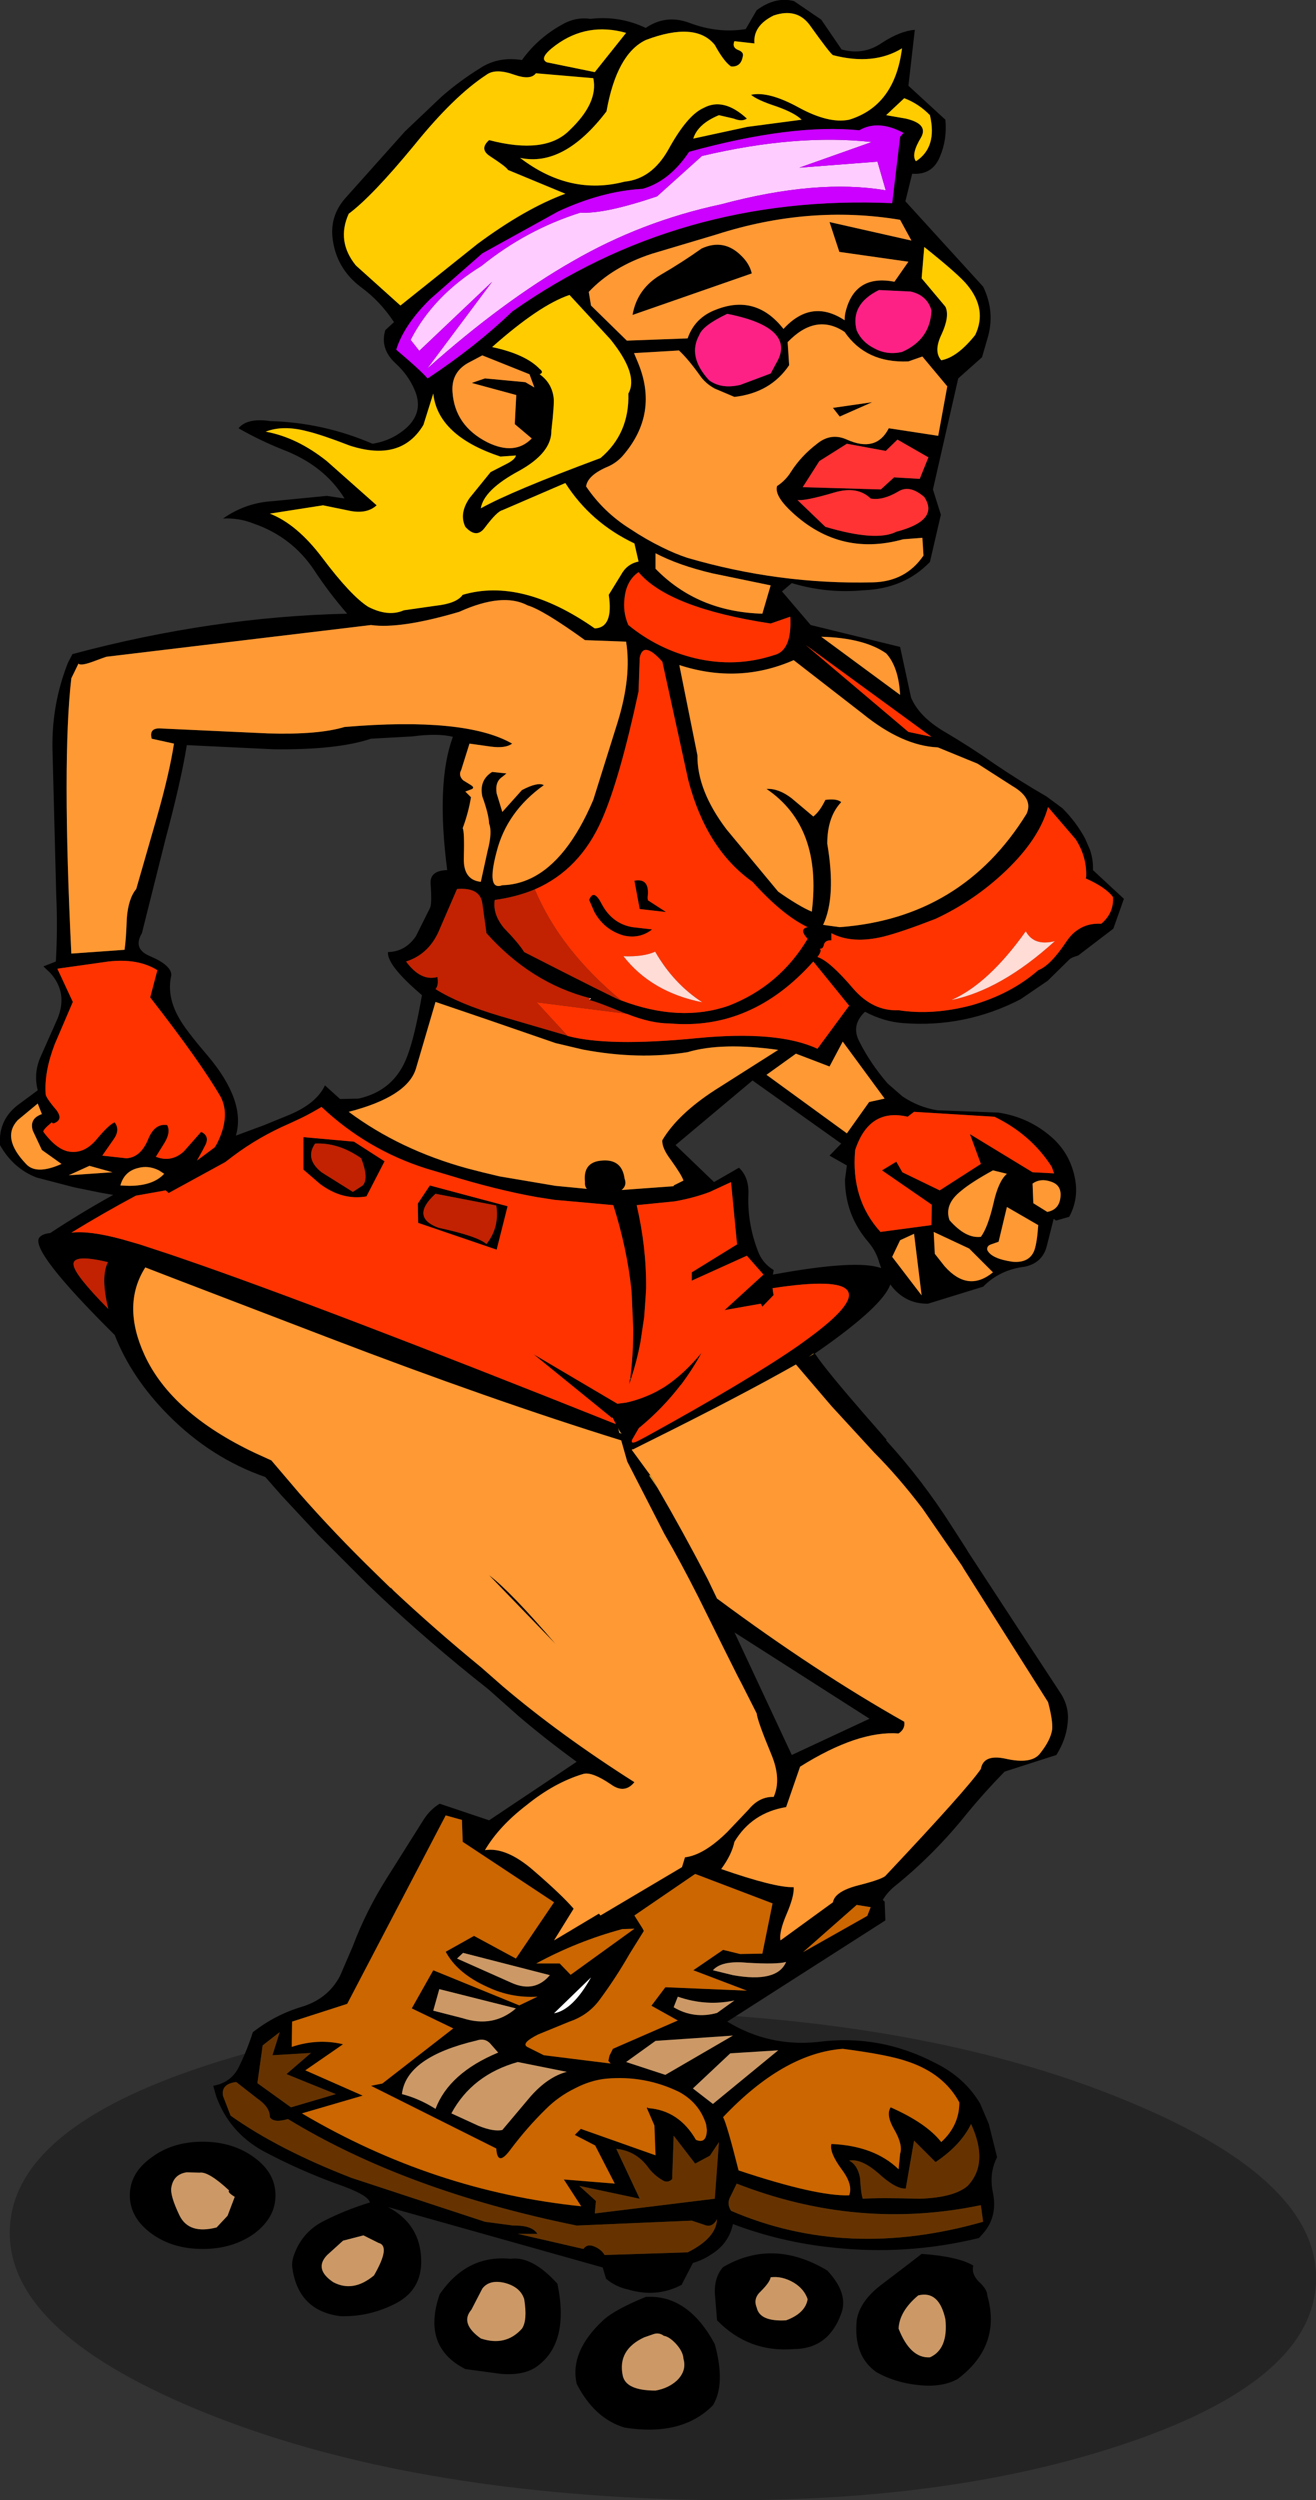 <?xml version="1.0" encoding="UTF-8" standalone="no"?>
<svg xmlns:xlink="http://www.w3.org/1999/xlink" height="331.0px" width="174.35px" xmlns="http://www.w3.org/2000/svg">
  <rect width="100%" height="100%" fill="#333333" stroke="none"/>
  <g transform="matrix(1.0, 0.0, 0.0, 1.0, 92.4, 124.65)">
    <path d="M81.95 177.5 Q81.4 190.8 55.7 199.2 30.0 207.6 -5.85 206.15 -41.7 204.65 -66.65 194.2 -91.6 183.75 -91.1 170.45 -90.6 157.1 -64.9 148.75 -39.2 140.35 -3.3 141.8 32.55 143.25 57.5 153.75 82.5 164.2 81.95 177.5" fill="#000000" fill-opacity="0.302" fill-rule="evenodd" stroke="none"/>
    <path d="M17.95 -117.35 Q17.55 -117.6 14.9 -121.3 13.2 -123.65 10.1 -122.6 7.35 -121.25 7.55 -118.9 L4.9 -119.2 Q4.55 -118.4 5.35 -118.05 6.2 -117.75 6.0 -117.15 5.75 -115.75 4.45 -115.85 3.5 -116.5 2.3 -118.7 -0.25 -121.85 -6.85 -119.35 -10.7 -117.5 -12.05 -109.9 -17.7 -102.5 -23.5 -103.75 -16.9 -98.7 -9.65 -100.6 -6.05 -100.95 -3.85 -104.85 -1.35 -109.4 0.8 -110.35 3.45 -111.8 6.55 -108.95 5.9 -108.5 4.8 -108.95 L2.85 -109.4 Q0.05 -108.25 -0.55 -106.3 L6.6 -107.85 13.8 -108.8 Q12.9 -109.7 10.5 -110.55 7.9 -111.4 7.1 -112.1 9.45 -112.6 13.45 -110.4 17.4 -108.25 20.1 -108.8 26.15 -110.65 27.1 -118.25 23.35 -115.95 17.95 -117.35 M19.1 -118.1 Q22.0 -117.3 24.4 -118.95 26.85 -120.55 28.8 -120.7 L27.95 -113.3 32.85 -108.8 Q33.1 -106.15 32.1 -103.85 31.1 -101.45 28.45 -101.65 L27.55 -98.0 37.85 -86.7 Q39.5 -83.3 38.4 -79.75 L37.7 -77.35 34.55 -74.55 31.2 -59.85 32.25 -56.5 30.8 -50.25 Q27.4 -46.7 21.95 -46.5 17.15 -46.05 12.5 -47.45 L11.2 -46.35 15.0 -41.9 26.85 -39.0 28.3 -32.3 Q29.35 -29.8 32.6 -27.85 36.1 -25.8 39.3 -23.55 42.7 -21.25 46.25 -19.2 L48.35 -17.65 Q50.15 -15.85 51.35 -13.65 L52.0 -12.15 Q52.45 -10.85 52.4 -9.45 L56.5 -5.65 55.1 -1.7 50.45 1.85 49.85 2.05 Q49.4 2.2 49.05 2.6 L46.4 5.2 42.8 7.65 Q35.45 11.45 27.2 10.8 24.65 10.6 22.2 9.3 20.35 11.05 21.4 13.15 22.9 16.15 25.2 18.8 L27.15 20.5 Q29.3 21.95 31.8 22.35 L39.85 22.65 Q43.6 23.2 46.5 25.55 49.4 27.85 50.05 31.55 50.5 34.15 49.25 36.45 L47.5 36.95 47.2 36.7 46.25 40.45 Q45.65 42.55 43.4 43.05 40.05 43.45 37.85 45.7 L30.55 47.95 Q27.75 48.0 25.9 45.85 L25.55 45.4 Q24.6 48.2 16.35 54.0 L15.55 54.55 15.7 54.75 Q17.05 56.75 21.95 62.4 L25.05 65.95 25.0 66.05 Q29.8 71.3 33.65 77.35 L35.65 80.45 35.85 80.8 43.6 92.65 48.0 99.35 Q49.3 101.25 49.05 103.45 48.85 105.65 47.55 107.7 L40.7 109.9 Q38.05 112.6 35.75 115.4 31.4 120.85 26.05 125.15 25.15 125.9 24.55 126.9 L24.8 127.1 24.9 129.6 3.95 143.0 Q9.45 146.35 15.9 145.7 24.1 144.6 31.55 148.5 35.4 150.4 37.45 153.85 L38.6 156.55 39.7 160.95 Q38.6 163.1 39.15 165.65 39.8 168.85 37.8 171.1 L37.3 171.65 Q27.65 174.0 17.8 172.9 11.05 172.2 4.7 169.8 4.15 172.45 1.7 173.9 0.65 174.6 -0.6 174.95 L-2.1 177.85 Q-5.4 179.6 -9.25 178.45 -10.85 178.1 -12.1 177.05 L-12.55 175.55 -41.0 167.55 Q-36.75 169.8 -36.6 174.45 -36.45 178.7 -40.35 180.5 -43.65 182.1 -47.3 182.0 -52.8 181.3 -53.65 175.75 -53.8 174.85 -53.45 173.9 -52.4 170.95 -49.7 169.5 -46.7 167.95 -43.4 166.95 -43.55 166.05 -46.9 164.8 -52.45 162.85 -57.6 160.1 -62.05 157.6 -63.75 152.9 L-64.15 151.5 Q-61.9 151.1 -60.85 149.2 -59.7 146.9 -58.9 144.4 -55.95 142.1 -52.45 141.05 -48.95 140.0 -47.35 136.95 L-45.65 133.0 Q-43.9 128.35 -41.15 124.0 L-36.3 116.3 Q-35.45 114.95 -34.15 114.15 L-27.6 116.35 -16.0 108.6 Q-20.0 105.7 -23.7 102.55 L-27.7 99.0 Q-35.45 92.9 -42.45 86.3 L-43.75 85.05 -50.25 78.55 -55.05 73.4 -57.25 70.9 Q-64.45 68.4 -70.1 62.7 -75.0 57.75 -77.2 52.1 -88.65 40.75 -87.15 39.15 -86.75 38.7 -85.75 38.6 -81.65 35.9 -77.4 33.55 L-79.1 33.25 -82.55 32.55 -87.55 31.25 Q-90.65 30.05 -92.4 26.95 -92.65 23.45 -89.7 21.4 L-87.4 19.7 Q-88.0 17.35 -86.95 15.1 L-84.75 10.15 Q-83.4 6.75 -85.75 4.15 L-86.65 3.3 -85.0 2.65 Q-84.75 -1.75 -84.95 -6.15 L-85.45 -25.55 Q-85.55 -31.45 -83.4 -36.9 L-82.8 -38.05 Q-64.3 -43.0 -46.4 -43.4 -48.8 -46.15 -50.8 -49.2 -53.75 -53.6 -58.85 -55.35 -60.75 -56.1 -62.85 -56.0 -59.85 -58.1 -56.25 -58.3 L-49.1 -59.0 -46.75 -58.65 Q-49.45 -63.05 -55.0 -65.15 -58.0 -66.35 -60.8 -67.95 -59.65 -69.35 -56.6 -68.9 -49.55 -68.7 -43.05 -65.9 -40.45 -66.3 -38.5 -68.05 -36.2 -70.2 -37.5 -73.1 -38.35 -75.05 -40.0 -76.55 -42.1 -78.5 -41.35 -80.95 L-40.2 -82.0 Q-42.05 -84.8 -44.6 -86.65 -47.9 -89.15 -48.35 -93.2 -48.65 -96.05 -46.75 -98.3 L-38.75 -107.25 -33.9 -111.85 Q-31.5 -113.95 -28.75 -115.65 -26.35 -117.2 -23.25 -116.7 -21.2 -119.55 -18.1 -121.3 -16.2 -122.45 -14.2 -122.15 -10.3 -122.6 -6.85 -120.95 -4.15 -122.8 -1.0 -121.6 2.75 -120.2 6.4 -120.8 L7.85 -123.3 Q10.35 -125.15 12.8 -124.5 L16.4 -122.05 19.1 -118.1 M27.6 -108.95 Q30.6 -108.25 29.65 -106.5 28.25 -104.2 28.95 -103.3 31.8 -105.15 30.8 -109.4 29.35 -110.9 27.4 -111.65 L25.0 -109.4 27.6 -108.95 M26.85 -106.55 L27.3 -107.05 Q23.95 -108.85 21.45 -107.4 12.55 -108.3 -1.1 -104.55 -3.7 -100.65 -7.25 -99.65 -12.65 -99.35 -18.45 -96.65 L-28.5 -91.1 -35.4 -85.05 Q-38.9 -81.6 -39.9 -78.35 -36.75 -75.7 -35.75 -74.55 -29.4 -78.75 -24.55 -83.4 -2.4 -99.0 25.8 -97.75 L26.85 -106.55 M30.05 -91.95 L29.7 -87.8 32.85 -84.05 Q33.45 -82.8 32.35 -80.4 31.25 -78.15 32.3 -76.95 34.45 -77.35 36.8 -80.3 38.4 -83.65 35.8 -86.85 34.75 -88.2 30.05 -91.95 M26.1 -87.35 L27.95 -90.0 18.8 -91.3 17.5 -95.25 28.35 -92.8 26.85 -95.55 Q14.8 -97.55 2.5 -93.6 L-6.05 -91.05 Q-11.25 -89.35 -14.4 -86.0 L-14.1 -84.2 -9.35 -79.55 -1.3 -79.85 Q-0.35 -82.6 2.45 -83.65 7.75 -85.75 11.4 -81.1 15.1 -85.15 19.5 -82.25 19.5 -82.9 19.65 -83.45 20.9 -88.35 26.1 -87.35 M28.25 -86.05 L24.05 -86.25 Q20.2 -84.35 21.1 -80.9 21.8 -79.35 23.4 -78.55 25.1 -77.6 27.1 -78.05 30.85 -79.7 31.0 -83.55 30.45 -85.55 28.25 -86.05 M29.8 -77.45 L27.95 -76.8 Q22.35 -76.55 19.5 -80.7 15.7 -83.25 11.95 -79.35 L12.15 -76.3 Q9.7 -72.65 4.9 -72.1 L2.3 -73.2 Q1.2 -73.8 0.5 -74.7 -1.2 -77.1 -2.45 -78.25 L-8.4 -77.9 -7.9 -76.7 Q-5.05 -69.9 -9.9 -64.3 -10.7 -63.4 -11.8 -62.9 -14.55 -61.75 -14.75 -60.25 -12.45 -56.85 -8.95 -54.65 -6.85 -53.25 -4.7 -52.2 -3.0 -51.35 -1.35 -50.8 10.8 -47.25 23.25 -47.55 27.6 -47.65 29.95 -51.1 L29.8 -53.45 27.25 -53.25 Q18.6 -50.85 12.1 -57.25 10.2 -59.15 10.55 -60.3 11.7 -61.05 12.4 -62.2 13.75 -64.3 15.85 -65.9 17.7 -67.4 19.8 -66.45 23.7 -64.7 25.35 -67.95 L31.9 -66.95 33.1 -73.5 29.8 -77.45 M5.8 -90.8 Q6.9 -89.75 7.2 -88.45 L-8.6 -82.95 Q-8.0 -86.4 -4.9 -88.25 -2.05 -89.9 0.55 -91.75 3.5 -93.1 5.8 -90.8 M3.95 -83.1 Q0.7 -81.55 0.25 -80.3 -1.35 -77.45 1.55 -74.3 3.2 -73.1 5.7 -73.7 L9.7 -75.2 10.7 -77.05 Q11.25 -78.2 11.0 -79.2 10.3 -81.85 3.95 -83.1 M19.8 -65.9 L16.15 -63.6 13.95 -60.15 24.3 -59.85 26.05 -61.45 29.45 -61.25 30.6 -64.1 26.5 -66.45 24.95 -64.95 19.8 -65.9 M17.95 -70.65 L23.15 -71.4 18.85 -69.5 17.95 -70.65 M13.25 -58.45 L16.95 -54.9 Q23.7 -52.9 26.35 -54.25 32.1 -55.75 30.05 -58.85 28.15 -60.5 26.65 -59.6 24.55 -58.35 22.95 -58.65 21.2 -60.35 18.15 -59.45 14.25 -58.3 13.25 -58.45 M31.85 -25.7 Q27.15 -25.9 21.9 -30.15 L12.75 -37.25 Q5.45 -34.05 -2.4 -36.6 L0.0 -24.65 Q-0.05 -20.0 3.85 -14.85 L10.7 -6.6 Q13.4 -4.7 15.15 -3.95 16.55 -15.2 9.15 -20.2 10.75 -20.3 12.5 -18.95 L15.35 -16.55 Q16.2 -17.2 16.95 -18.75 18.5 -18.95 19.05 -18.45 17.2 -16.5 17.2 -12.95 18.4 -5.9 16.65 -2.2 L18.85 -1.9 Q35.05 -3.1 43.6 -16.9 44.55 -18.95 41.7 -20.6 L37.1 -23.55 31.85 -25.7 M26.85 -32.65 Q26.65 -36.35 25.0 -38.15 22.05 -40.2 16.4 -40.35 L26.85 -32.65 M12.3 -43.0 L9.7 -42.1 Q-3.8 -44.15 -7.8 -48.9 -9.4 -47.8 -9.65 -45.5 -9.9 -43.6 -9.15 -41.9 -5.25 -38.7 -0.3 -37.5 5.05 -36.25 10.1 -37.9 12.55 -38.45 12.3 -43.0 M27.95 -27.75 L31.0 -27.1 14.35 -39.25 27.95 -27.75 M9.7 -47.15 L1.95 -48.75 Q-2.5 -49.8 -5.55 -51.4 L-5.55 -49.35 Q0.0 -43.65 8.6 -43.4 L9.7 -47.15 M-10.1 7.8 Q-2.3 10.75 4.15 8.5 10.85 5.9 14.6 -0.35 13.4 -1.65 14.6 -1.9 11.25 -3.5 7.3 -7.9 1.2 -12.2 -1.2 -21.3 L-4.65 -37.05 Q-7.2 -39.9 -7.65 -37.55 L-7.8 -33.1 Q-10.3 -21.5 -12.65 -16.15 -15.55 -9.5 -21.55 -6.9 -23.95 -5.9 -26.85 -5.5 -27.15 -3.6 -25.6 -1.75 -23.7 0.2 -22.95 1.4 -11.0 7.5 -10.15 7.8 L-10.1 7.8 M47.25 30.7 L46.95 29.85 Q44.2 25.55 39.35 23.2 L28.7 22.55 27.85 23.2 Q22.75 22.0 20.9 27.6 20.3 34.1 24.25 38.45 L31.0 37.55 31.05 34.85 24.45 30.3 26.35 29.15 27.15 30.55 32.1 32.95 37.55 29.45 36.1 25.5 44.4 30.55 47.25 30.7 M17.75 -1.1 L17.75 -0.15 Q16.9 -0.2 16.75 0.45 16.65 1.0 16.2 0.95 16.55 1.2 15.9 2.05 17.5 2.55 20.65 6.25 23.25 9.25 26.65 9.1 31.15 9.8 36.3 8.45 41.55 6.95 45.15 3.8 46.75 3.2 48.85 0.05 49.55 -1.0 50.4 -1.55 51.7 -2.45 53.5 -2.35 55.2 -3.8 55.05 -5.9 54.05 -7.2 51.45 -8.35 L51.5 -8.6 Q51.6 -11.2 50.1 -13.55 L46.45 -17.8 Q45.3 -13.6 40.85 -9.35 36.7 -5.4 31.55 -3.0 27.05 -1.25 24.65 -0.65 20.5 0.35 17.75 -1.1 M2.35 19.65 L10.7 14.35 Q3.25 13.3 -1.3 14.65 -7.8 15.7 -15.2 14.3 L-18.8 13.45 Q-29.5 9.75 -34.7 8.0 L-37.3 16.85 Q-38.45 20.55 -46.2 22.55 -39.4 27.6 -30.45 30.05 L-28.5 30.55 -26.2 31.1 -18.8 32.35 -14.65 32.75 Q-14.95 32.4 -14.9 31.85 -15.2 29.15 -12.6 29.0 -10.0 28.8 -9.65 31.4 -9.3 32.3 -10.05 32.9 L-3.15 32.4 -3.15 32.3 -1.85 31.65 Q-2.1 30.9 -3.5 28.95 -4.75 27.3 -4.65 26.3 -2.6 22.85 2.35 19.65 M22.75 21.25 L24.8 20.8 19.25 13.25 17.5 16.55 13.05 14.85 9.15 17.65 19.8 25.4 22.75 21.25 M41.75 42.4 Q44.0 42.6 44.65 40.85 45.0 39.8 45.15 37.55 L41.0 35.15 39.9 39.75 38.9 40.1 Q38.3 40.3 38.4 40.85 38.95 42.0 41.75 42.4 M44.4 32.05 L44.5 34.65 46.35 35.8 Q47.95 35.5 48.1 33.8 48.25 32.25 46.85 31.8 45.45 31.3 44.4 32.05 M-17.2 12.5 Q-11.85 13.95 -0.1 12.8 10.65 11.75 15.9 14.2 L20.1 8.5 15.35 2.65 Q7.2 11.8 -3.65 10.85 -6.15 10.85 -9.3 9.6 L-9.5 9.55 Q-13.35 7.95 -14.35 7.75 L-14.1 7.55 -14.25 7.5 Q-22.05 5.5 -27.95 -1.1 L-28.5 -5.05 Q-28.8 -7.2 -31.85 -6.95 L-34.1 -1.75 Q-35.45 1.65 -38.6 2.65 -36.65 5.3 -34.45 4.7 -34.25 5.8 -34.7 6.3 -31.6 8.25 -26.2 9.85 L-17.3 12.45 -17.2 12.5 M19.05 26.75 L7.3 18.4 -2.9 26.95 2.2 31.85 5.5 29.95 Q6.85 31.2 6.75 33.5 6.6 37.3 8.0 40.95 8.6 42.6 10.1 43.5 L10.0 44.1 Q21.15 42.05 24.35 43.25 L24.1 42.55 Q23.7 41.05 22.65 39.8 19.55 36.2 19.55 31.5 L19.8 29.65 17.5 28.35 19.05 26.75 M-11.3 63.1 L-21.7 54.65 -10.6 61.2 -9.45 61.05 Q-7.4 60.6 -5.45 59.6 L-4.4 59.0 Q-1.8 57.3 0.55 54.45 -0.65 56.65 -2.15 58.65 L-2.25 58.75 Q-4.55 61.75 -7.55 64.25 L-7.75 64.4 -8.65 65.95 Q-8.9 66.65 -7.85 66.1 L-6.8 65.55 Q6.75 58.1 13.45 53.45 L14.55 52.65 Q27.55 43.2 9.95 45.9 L10.05 46.6 10.1 46.8 8.6 48.35 8.4 47.95 3.6 48.8 8.75 44.1 6.55 41.6 -0.75 44.9 -0.75 43.8 5.25 40.1 4.45 31.85 4.35 31.9 1.65 33.15 Q-0.45 33.95 -3.0 34.4 L-8.0 34.9 -8.05 34.9 Q-6.75 40.5 -6.8 45.9 L-6.85 46.85 -7.05 49.7 -7.55 53.05 Q-8.0 55.45 -8.8 57.9 L-8.9 57.85 Q-8.65 55.8 -8.55 53.7 L-8.5 51.5 -8.7 46.85 -8.75 46.1 Q-9.35 40.55 -11.15 34.9 L-18.95 34.2 -21.2 33.85 Q-26.6 32.9 -33.25 30.85 L-35.95 30.05 Q-43.8 27.55 -49.8 21.9 -51.2 22.75 -52.65 23.45 L-54.05 24.1 Q-58.1 25.85 -61.5 28.4 L-62.55 29.2 -70.05 33.3 -70.45 32.95 -74.4 33.65 Q-78.7 35.95 -82.95 38.55 -80.55 38.25 -76.15 39.45 L-73.9 40.1 -69.95 41.4 -68.05 42.05 Q-50.0 48.25 -10.8 63.9 L-11.15 63.2 -11.25 63.0 -11.3 63.1 M-8.8 57.9 L-9.05 58.65 -8.95 57.95 -8.8 57.9 M31.3 38.45 L31.45 41.35 32.75 43.0 Q35.85 46.5 39.15 43.8 L36.0 40.65 31.3 38.45 M26.85 39.55 L25.8 41.75 29.7 46.85 28.7 38.7 26.85 39.55 M34.95 33.0 Q32.65 34.8 33.4 36.9 35.55 39.35 37.55 39.1 38.45 37.9 39.2 34.75 39.85 31.75 41.0 30.75 L39.15 30.3 Q36.25 31.9 34.95 33.0 M15.4 54.6 L15.35 54.55 14.75 55.0 15.4 54.6 M-5.25 72.4 Q-1.85 78.25 1.35 84.4 L2.6 87.0 2.75 87.1 Q15.7 96.7 27.4 103.3 27.55 104.25 26.65 104.85 21.25 104.45 13.6 109.25 L11.75 114.6 Q7.2 115.35 4.9 119.2 4.55 120.9 3.15 122.8 10.35 125.3 12.75 125.2 12.85 126.35 11.8 128.8 10.8 131.15 11.0 132.25 L17.95 127.2 Q18.2 125.75 21.35 124.95 24.7 124.1 25.0 123.6 35.7 112.25 37.55 109.55 37.9 107.55 40.85 108.2 44.2 108.95 45.35 107.55 46.8 105.75 47.0 104.3 47.1 103.15 46.45 100.7 L35.25 83.0 35.05 82.65 29.8 75.05 Q26.6 70.85 23.45 67.7 L17.75 61.5 13.05 56.0 Q5.45 60.3 -6.45 66.2 L-8.55 67.25 -8.6 67.2 -8.7 67.3 -6.25 70.65 -6.4 70.7 -5.25 72.4 M4.95 91.5 L4.9 91.45 12.5 107.7 22.8 102.9 4.95 91.5 M-40.25 85.95 Q-34.75 91.1 -28.65 96.1 L-25.8 98.6 Q-18.2 105.05 -8.35 111.3 -9.65 112.9 -11.45 111.6 -13.95 109.9 -15.1 110.2 -18.95 111.35 -22.65 114.35 -26.3 117.15 -28.15 120.3 -25.3 119.85 -21.65 123.05 -18.0 126.2 -16.4 128.05 L-19.0 132.25 -13.05 128.7 -12.85 128.95 -2.05 122.55 -1.65 121.25 Q0.85 120.95 3.95 117.9 L6.8 114.9 Q8.2 113.2 10.1 113.25 11.15 110.9 9.8 107.65 7.95 103.2 7.85 102.2 L5.85 98.25 5.3 97.2 3.45 93.5 0.1 86.75 Q-2.2 82.2 -4.4 78.4 L-9.3 68.85 -10.1 66.05 Q-27.35 60.7 -48.9 52.45 L-68.35 45.0 -70.3 44.25 -73.15 43.15 Q-76.3 48.1 -73.25 54.75 -69.7 62.45 -58.65 67.7 L-56.45 68.7 -52.7 73.1 Q-48.0 78.45 -42.7 83.6 L-40.65 85.6 -40.25 85.95 M5.65 134.05 L8.6 134.0 9.95 127.35 -0.3 123.45 -8.35 128.95 -7.25 130.7 -7.1 131.0 -9.0 134.05 Q-10.8 137.2 -12.95 140.1 -14.45 142.15 -16.95 143.0 L-21.1 144.7 Q-23.4 145.85 -22.55 146.35 L-20.35 147.45 -11.5 148.55 -11.8 148.2 -11.65 147.5 -11.2 146.6 -2.6 142.85 -6.1 140.9 -4.25 138.45 6.55 138.9 -0.55 136.2 3.4 133.5 5.65 134.05 M10.7 146.8 L4.35 147.2 -0.6 151.85 2.05 153.9 10.7 146.8 M2.6 141.85 L4.9 140.2 Q1.15 141.0 -2.6 139.7 L-3.15 141.1 Q-0.45 142.7 2.6 141.85 M2.05 136.2 L4.7 136.85 Q10.55 137.9 11.75 135.1 10.5 135.45 6.5 135.2 3.2 134.9 2.05 136.2 M27.9 148.3 Q25.4 147.4 19.25 146.6 11.4 147.2 3.4 155.65 3.9 156.55 5.45 162.7 15.8 166.15 20.1 166.0 20.65 164.6 19.1 162.55 17.45 160.3 17.75 159.2 23.45 159.45 26.65 162.55 L26.85 160.5 Q27.25 159.3 26.05 157.25 24.95 155.35 25.6 154.35 30.35 156.45 32.3 158.95 34.7 156.75 34.7 153.7 32.65 149.9 27.9 148.3 M22.95 127.85 L21.1 127.55 14.0 133.8 22.5 129.0 22.95 127.85 M37.85 169.5 L37.55 167.3 Q21.25 170.7 5.2 164.45 L4.35 166.2 Q3.85 167.1 4.45 168.05 19.8 174.65 37.85 169.5 M27.6 165.1 Q26.3 165.2 24.0 163.1 21.7 161.1 20.1 161.4 21.25 162.0 21.55 163.75 21.65 165.7 21.9 166.45 24.1 166.3 29.45 166.45 34.0 166.3 35.8 164.75 38.65 161.75 36.25 156.55 34.9 159.35 31.55 161.6 L28.7 158.75 27.6 165.1 M1.25 157.35 L1.15 156.6 Q0.25 153.75 -2.45 152.3 -7.0 150.1 -12.05 150.55 -14.15 150.75 -16.25 151.85 -18.4 152.9 -20.1 154.6 -22.55 157.0 -24.7 159.85 -26.5 162.35 -26.65 159.8 L-43.25 151.5 -41.75 151.2 -32.35 143.9 -37.85 141.25 -35.0 136.2 -23.6 140.85 -21.2 139.7 Q-24.65 139.9 -27.75 138.45 -31.8 136.65 -33.35 133.75 L-29.6 131.65 -24.05 134.65 -19.0 127.2 -31.1 119.2 -31.2 116.3 -33.35 115.7 -46.4 140.65 -53.7 143.0 -53.75 146.35 Q-50.3 145.2 -46.95 146.0 L-51.95 149.45 -44.35 152.8 -52.4 155.15 Q-34.95 165.45 -15.4 167.45 L-17.7 163.9 -10.95 164.45 -13.55 159.4 -16.25 158.0 -15.45 157.2 -5.55 160.7 -5.7 156.75 -6.7 154.45 Q-6.6 154.25 -6.55 154.45 -2.45 154.75 -0.2 158.65 1.2 159.25 1.25 157.35 M2.6 169.15 Q1.95 170.35 0.9 169.9 L-0.75 169.35 -16.0 170.0 Q-38.65 165.4 -54.25 155.9 -56.15 156.45 -56.65 155.65 -56.6 154.35 -58.35 153.15 L-61.1 151.0 Q-63.15 151.25 -62.85 152.85 L-61.85 155.45 Q-55.5 159.95 -45.8 163.7 L-28.15 169.5 -24.4 170.0 Q-21.9 169.95 -21.2 171.1 L-23.8 171.1 -15.1 173.1 Q-14.6 172.35 -13.6 172.8 -12.7 173.2 -12.3 173.9 L-1.3 173.55 Q2.5 171.65 2.6 169.15 M2.85 158.95 L1.65 160.75 -0.3 161.8 -3.15 158.1 -3.35 163.85 Q-3.85 164.35 -4.45 164.1 -5.8 163.35 -6.6 162.2 -8.2 160.1 -10.75 159.85 L-7.65 166.45 -15.65 164.75 -13.45 166.75 -13.6 168.4 2.3 166.45 2.85 158.95 M19.05 181.65 Q17.35 186.35 12.75 186.35 6.8 186.85 2.6 182.55 L2.3 178.9 Q2.25 176.8 3.4 175.5 10.0 171.65 17.2 175.95 20.05 179.0 19.05 181.65 M14.6 179.75 Q14.15 178.4 12.75 177.55 11.2 176.65 9.7 176.85 9.6 177.5 8.4 178.7 7.35 179.65 7.85 180.85 8.25 182.75 11.75 182.55 14.3 181.6 14.6 179.75 M2.05 193.8 Q-2.05 197.95 -9.65 196.75 -13.65 195.55 -16.0 190.95 -16.95 186.7 -12.5 182.55 -11.0 181.15 -6.85 179.45 -1.25 179.1 2.3 185.7 3.75 191.0 2.05 193.8 M38.4 179.25 Q40.3 185.9 34.5 190.3 32.35 191.5 29.1 191.1 26.05 190.75 23.7 189.4 20.65 187.25 21.1 182.55 21.5 179.95 24.55 177.7 29.35 174.05 29.7 173.75 34.55 174.1 36.55 175.3 36.25 176.35 37.25 177.4 38.4 178.45 38.4 179.25 M29.25 179.25 Q26.75 181.35 26.65 183.65 28.2 187.6 30.8 187.45 33.25 186.35 32.85 182.4 32.0 178.55 29.25 179.25 M-19.95 -116.4 L-13.6 -115.1 -9.45 -120.3 Q-14.6 -121.75 -18.8 -118.65 -21.1 -116.95 -19.95 -116.4 M-21.4 -114.95 Q-22.1 -114.0 -24.25 -114.75 -26.75 -115.65 -27.95 -114.75 -32.25 -111.95 -37.5 -105.45 -43.1 -98.65 -46.2 -96.35 -47.85 -92.7 -45.25 -89.5 L-39.35 -84.2 -29.15 -92.35 Q-22.8 -97.05 -17.5 -99.0 L-25.1 -102.15 Q-25.3 -102.55 -27.45 -103.95 -28.95 -104.9 -27.6 -106.1 -20.15 -104.15 -16.95 -107.4 -13.1 -111.05 -13.8 -114.3 L-21.4 -114.95 M-82.0 -36.8 L-82.95 -34.85 Q-84.2 -24.1 -82.95 1.6 L-75.9 1.1 Q-75.7 -0.15 -75.6 -3.05 -75.4 -5.7 -74.35 -6.95 L-71.6 -16.5 Q-69.95 -22.3 -69.35 -26.2 L-72.3 -26.85 Q-72.7 -28.35 -71.0 -28.2 L-56.9 -27.55 Q-50.25 -27.35 -46.75 -28.4 -30.75 -29.75 -24.55 -26.2 -25.4 -25.55 -27.35 -25.8 L-30.2 -26.2 -31.3 -22.7 Q-31.7 -22.0 -31.05 -21.35 L-30.0 -20.7 Q-29.45 -20.35 -29.95 -20.15 L-30.75 -19.85 -30.0 -19.1 Q-30.35 -17.0 -31.1 -15.0 -30.85 -14.6 -30.95 -10.95 -31.0 -8.15 -28.7 -7.9 L-27.8 -12.0 Q-27.15 -14.5 -27.6 -15.6 -27.65 -16.85 -28.5 -19.2 -28.95 -21.35 -27.2 -22.45 L-25.3 -22.25 -25.85 -21.8 Q-26.85 -21.15 -26.6 -19.6 L-25.85 -17.15 -23.25 -20.05 Q-21.15 -21.15 -20.35 -20.7 -25.25 -17.2 -26.6 -11.9 -28.0 -6.65 -25.85 -7.45 -23.9 -7.5 -22.1 -8.35 -17.25 -10.65 -13.8 -18.75 L-10.6 -28.95 Q-8.7 -35.05 -9.45 -39.7 L-14.9 -39.9 Q-20.45 -43.9 -22.5 -44.5 -25.8 -46.25 -31.55 -43.65 -39.35 -41.35 -43.25 -41.9 L-78.3 -37.7 Q-78.35 -37.7 -80.1 -37.05 -81.75 -36.45 -82.0 -36.8 M-11.55 -79.75 L-16.95 -85.6 Q-20.95 -84.25 -27.2 -78.7 -22.75 -77.75 -20.9 -75.8 -20.3 -75.35 -20.9 -75.1 -19.3 -73.95 -19.05 -72.0 -18.95 -71.1 -19.35 -67.65 -19.3 -64.7 -23.65 -62.3 -28.3 -59.8 -28.7 -57.35 -24.7 -59.6 -12.85 -64.0 -9.0 -67.25 -9.15 -72.55 -7.75 -75.05 -11.55 -79.75 M-28.5 -77.6 L-30.1 -76.75 Q-32.65 -75.5 -32.45 -72.75 -32.15 -68.3 -27.85 -66.1 -24.2 -64.3 -21.95 -66.6 L-24.2 -68.5 -24.0 -72.35 -29.9 -73.95 -28.15 -74.55 -22.8 -74.05 -21.6 -73.35 -22.25 -75.1 -28.5 -77.6 M-27.4 -62.15 L-25.35 -63.2 Q-24.15 -63.8 -24.05 -64.35 L-26.1 -64.2 Q-34.4 -66.95 -35.0 -72.55 L-36.3 -68.4 Q-39.25 -63.45 -46.05 -65.65 -49.8 -67.1 -51.7 -67.55 -54.9 -68.4 -57.2 -67.5 -53.05 -66.75 -49.1 -63.6 L-42.5 -57.75 Q-43.75 -56.6 -45.95 -57.0 L-49.6 -57.75 -56.65 -56.65 Q-53.05 -55.25 -49.7 -50.8 -45.9 -45.75 -43.6 -44.3 -40.95 -42.95 -38.9 -43.85 L-34.7 -44.45 Q-31.9 -44.75 -31.1 -45.9 -23.25 -48.2 -13.6 -41.45 -11.1 -41.55 -11.75 -45.9 L-10.15 -48.5 Q-9.35 -50.0 -7.8 -50.3 L-8.35 -52.7 Q-14.15 -55.45 -17.5 -60.7 L-25.85 -57.1 Q-26.55 -56.95 -28.2 -54.75 -29.3 -53.3 -30.75 -54.9 -31.6 -56.65 -30.2 -58.7 L-27.4 -62.15 M-43.25 -26.85 Q-47.7 -25.35 -56.15 -25.45 L-67.65 -26.0 Q-68.4 -21.3 -70.5 -13.45 L-73.6 -1.1 Q-74.85 1.0 -72.5 1.95 -69.7 3.15 -69.7 4.45 -70.35 7.2 -68.7 10.1 -67.9 11.6 -64.9 15.1 -59.8 21.15 -61.15 25.7 L-57.5 24.35 -54.8 23.25 -53.95 22.9 Q-50.45 21.4 -49.35 19.05 L-47.35 20.85 -44.9 20.8 Q-40.15 19.75 -38.45 15.2 -37.45 12.6 -36.5 7.1 -41.15 3.15 -41.0 1.4 -38.7 1.35 -37.3 -0.7 L-35.45 -4.4 Q-35.15 -4.9 -35.35 -7.6 -35.5 -9.4 -33.15 -9.45 -34.65 -21.0 -32.4 -27.1 -34.4 -27.6 -37.8 -27.15 L-43.25 -26.85 M-12.7 -5.0 Q-11.3 -2.35 -8.6 -1.9 L-6.0 -1.6 Q-7.65 -0.3 -9.8 -0.8 -12.35 -1.55 -13.65 -3.9 L-14.35 -5.5 Q-13.75 -7.05 -12.7 -5.0 M-6.55 -5.45 L-4.15 -3.9 -7.65 -4.3 -8.35 -8.05 Q-6.25 -8.45 -6.6 -5.8 L-6.55 -5.45 M-35.45 32.3 L-25.15 35.05 -26.6 40.8 -37.0 37.25 -37.05 34.7 -35.45 32.3 M-26.65 34.95 L-34.7 33.4 Q-38.1 36.5 -34.3 37.9 -29.15 39.0 -27.95 40.05 -26.2 37.85 -26.65 34.95 M-72.5 7.4 L-71.55 3.8 Q-74.1 2.2 -78.05 2.65 L-84.8 3.6 -82.75 8.0 -85.15 13.6 Q-86.55 17.25 -86.35 20.15 -86.4 20.6 -84.9 22.35 -83.95 23.65 -85.35 24.1 L-85.55 23.95 Q-86.75 24.95 -86.65 25.2 -84.75 27.75 -82.95 27.85 -81.15 28.0 -79.65 26.25 -77.9 24.15 -77.2 23.95 -76.45 24.95 -77.35 26.2 L-78.85 28.35 -75.65 28.7 Q-73.8 28.6 -72.8 26.25 -71.95 24.05 -70.25 24.3 -69.75 25.25 -70.6 26.65 L-71.75 28.5 Q-69.7 29.3 -68.05 27.8 L-65.75 25.2 Q-64.5 25.8 -65.3 27.15 L-65.5 27.55 -66.3 29.0 -63.95 27.25 -63.65 26.75 Q-61.85 23.15 -63.15 20.6 -65.8 16.0 -72.5 7.4 M-77.5 30.55 L-80.55 29.7 -83.3 30.95 -77.5 30.55 M-71.35 30.3 Q-72.75 29.6 -74.15 30.0 -75.95 30.45 -76.45 32.3 L-75.3 32.35 Q-72.1 32.35 -70.65 30.75 L-71.35 30.3 M-49.8 30.55 L-45.65 33.15 -44.35 32.3 Q-43.5 31.4 -44.55 28.7 -47.55 26.6 -50.65 26.75 -52.05 28.75 -49.8 30.55 M-78.05 48.65 Q-79.1 44.4 -78.1 42.45 -82.9 41.3 -82.65 42.85 -82.45 44.2 -78.05 48.65 M-41.45 29.1 L-43.85 33.75 Q-47.05 34.3 -50.0 32.1 L-52.2 30.2 -52.2 25.9 -45.5 26.5 -41.45 29.1 M-10.4 64.65 L-10.5 64.4 -10.35 65.1 -10.3 65.05 -10.05 65.2 -10.4 64.65 M-27.6 83.9 Q-24.8 86.0 -18.8 93.0 L-27.6 83.9 M-86.85 22.85 L-87.4 21.45 -90.05 23.65 Q-92.25 26.0 -88.95 29.45 -87.6 30.95 -84.25 29.45 L-86.85 27.6 -88.05 25.05 Q-88.55 23.45 -86.85 22.85 M-26.4 147.1 L-27.5 145.85 Q-28.2 145.15 -29.25 145.5 -38.6 147.7 -39.15 152.6 -36.95 153.15 -34.7 154.55 -32.9 149.8 -26.4 147.1 M-35.0 141.55 L-31.1 142.55 Q-27.05 143.85 -24.05 141.25 L-34.2 138.7 -35.0 141.55 M-31.05 133.9 L-31.85 134.65 -24.55 137.9 Q-21.55 139.2 -19.55 136.85 L-31.05 133.9 M-8.35 130.7 L-9.95 130.75 Q-15.9 132.35 -21.35 135.3 L-18.25 135.3 -16.8 136.8 -8.35 130.7 M-19.0 141.9 Q-16.5 141.45 -14.1 137.15 L-19.0 141.9 M-5.55 145.55 L-9.45 148.35 -4.25 150.05 4.7 144.85 -5.55 145.55 M-56.3 147.45 L-55.35 144.4 -57.6 146.15 -58.3 151.15 -53.85 154.35 -47.9 152.6 Q-51.15 151.3 -54.45 149.95 L-51.2 147.15 -56.3 147.45 M-58.7 171.05 Q-61.55 173.1 -65.55 173.1 -69.55 173.1 -72.35 171.05 -75.2 168.95 -75.2 166.0 -75.2 163.05 -72.35 161.0 -69.55 158.9 -65.55 158.9 -61.55 158.9 -58.7 161.0 -55.9 163.05 -55.9 166.0 -55.9 168.95 -58.7 171.05 M-44.25 171.3 L-46.95 172.0 -49.05 173.9 Q-50.85 175.75 -48.25 177.5 -45.6 178.9 -42.85 176.6 -40.6 172.7 -42.25 172.3 L-44.25 171.3 M-22.95 179.75 Q-23.45 178.15 -25.5 177.6 -27.55 177.1 -28.5 178.35 L-29.95 181.15 Q-31.5 182.95 -28.7 184.95 -25.4 186.05 -23.25 183.65 -22.5 182.55 -22.95 179.75 M-29.0 156.8 Q-27.0 157.6 -25.85 157.35 L-22.1 152.9 Q-19.8 150.3 -17.3 149.65 L-23.8 148.35 Q-29.85 150.05 -32.6 155.15 L-29.0 156.8 M-61.3 166.2 Q-62.3 165.6 -62.05 165.35 -64.8 162.8 -65.95 163.0 L-67.65 162.95 Q-69.4 163.2 -69.7 164.95 -69.9 166.0 -68.6 168.7 -67.35 171.2 -63.7 170.25 L-62.25 168.7 -61.3 166.2 M-25.95 189.65 L-30.75 189.0 Q-36.55 186.05 -34.15 179.1 -30.55 173.85 -24.8 174.4 -21.9 174.0 -18.55 177.7 -16.9 185.65 -21.4 188.75 -23.05 189.85 -25.95 189.65 M-5.75 184.35 L-7.05 184.8 Q-10.6 186.45 -9.9 189.85 -9.5 191.85 -5.55 191.85 -3.85 191.55 -2.7 190.5 -1.4 189.2 -1.85 187.65 -1.9 186.7 -2.85 185.65 -3.75 184.7 -4.45 184.6 -5.05 184.15 -5.75 184.35" fill="#000000" fill-rule="evenodd" stroke="none"/>
    <path d="M-14.25 7.5 L-14.1 7.55 -14.35 7.75 -14.25 7.5 M-19.0 141.9 L-14.1 137.15 Q-16.5 141.45 -19.0 141.9" fill="#ffffff" fill-rule="evenodd" stroke="none"/>
    <path d="M26.1 -87.35 Q20.9 -88.35 19.65 -83.45 19.5 -82.9 19.5 -82.25 15.1 -85.15 11.4 -81.1 7.75 -85.75 2.45 -83.65 -0.35 -82.6 -1.3 -79.85 L-9.35 -79.55 -14.1 -84.2 -14.4 -86.0 Q-11.25 -89.35 -6.05 -91.05 L2.5 -93.6 Q14.8 -97.55 26.85 -95.55 L28.35 -92.8 17.5 -95.25 18.8 -91.3 27.95 -90.0 26.1 -87.35 M29.8 -77.45 L33.1 -73.5 31.9 -66.95 25.35 -67.95 Q23.7 -64.7 19.8 -66.45 17.7 -67.4 15.85 -65.9 13.75 -64.3 12.4 -62.2 11.7 -61.05 10.55 -60.3 10.2 -59.15 12.1 -57.25 18.6 -50.85 27.25 -53.25 L29.8 -53.45 29.95 -51.1 Q27.6 -47.65 23.25 -47.55 10.8 -47.25 -1.35 -50.8 -3.0 -51.35 -4.7 -52.2 -6.85 -53.25 -8.95 -54.65 -12.45 -56.85 -14.75 -60.25 -14.55 -61.75 -11.8 -62.9 -10.7 -63.4 -9.9 -64.3 -5.05 -69.9 -7.9 -76.7 L-8.4 -77.9 -2.45 -78.25 Q-1.2 -77.1 0.5 -74.7 1.2 -73.8 2.3 -73.2 L4.9 -72.1 Q9.7 -72.65 12.15 -76.3 L11.95 -79.35 Q15.7 -83.25 19.5 -80.7 22.35 -76.55 27.95 -76.8 L29.8 -77.45 M5.8 -90.8 Q3.5 -93.1 0.55 -91.75 -2.05 -89.9 -4.9 -88.25 -8.0 -86.4 -8.6 -82.95 L7.2 -88.45 Q6.9 -89.75 5.8 -90.8 M17.95 -70.65 L18.85 -69.5 23.15 -71.4 17.95 -70.65 M26.85 -32.65 L16.4 -40.35 Q22.05 -40.2 25.0 -38.15 26.65 -36.35 26.85 -32.65 M31.85 -25.7 L37.1 -23.55 41.7 -20.6 Q44.55 -18.95 43.6 -16.9 35.05 -3.1 18.85 -1.9 L16.65 -2.2 Q18.4 -5.9 17.2 -12.95 17.2 -16.5 19.05 -18.45 18.5 -18.95 16.95 -18.75 16.2 -17.2 15.35 -16.55 L12.5 -18.95 Q10.75 -20.3 9.15 -20.2 16.55 -15.2 15.15 -3.95 13.4 -4.7 10.7 -6.6 L3.85 -14.85 Q-0.05 -20.0 0.0 -24.65 L-2.4 -36.6 Q5.45 -34.05 12.75 -37.25 L21.9 -30.15 Q27.15 -25.9 31.85 -25.7 M9.7 -47.15 L8.6 -43.4 Q0.0 -43.65 -5.55 -49.35 L-5.55 -51.4 Q-2.5 -49.8 1.95 -48.75 L9.7 -47.15 M44.4 32.05 Q45.45 31.3 46.85 31.8 48.25 32.25 48.1 33.8 47.95 35.5 46.35 35.8 L44.5 34.65 44.4 32.05 M41.75 42.4 Q38.95 42.0 38.4 40.85 38.3 40.3 38.9 40.1 L39.9 39.75 41.0 35.15 45.15 37.55 Q45.0 39.8 44.65 40.85 44.0 42.6 41.75 42.4 M22.75 21.25 L19.8 25.4 9.15 17.65 13.05 14.85 17.5 16.55 19.25 13.25 24.8 20.8 22.75 21.25 M2.35 19.65 Q-2.6 22.85 -4.65 26.3 -4.75 27.3 -3.5 28.95 -2.1 30.9 -1.85 31.65 L-3.15 32.3 -3.15 32.4 -10.05 32.9 Q-9.3 32.3 -9.65 31.4 -10.0 28.8 -12.6 29.0 -15.2 29.15 -14.9 31.85 -14.95 32.4 -14.65 32.75 L-18.8 32.35 -26.2 31.1 -28.5 30.55 -30.45 30.05 Q-39.4 27.6 -46.2 22.55 -38.45 20.55 -37.3 16.85 L-34.7 8.0 Q-29.5 9.75 -18.8 13.45 L-15.2 14.3 Q-7.8 15.7 -1.3 14.65 3.25 13.3 10.7 14.35 L2.35 19.65 M34.95 33.0 Q36.25 31.9 39.15 30.3 L41.0 30.75 Q39.85 31.75 39.2 34.75 38.45 37.9 37.55 39.1 35.55 39.35 33.4 36.9 32.65 34.8 34.95 33.0 M26.85 39.55 L28.7 38.7 29.7 46.85 25.8 41.75 26.85 39.55 M31.3 38.45 L36.0 40.65 39.15 43.8 Q35.85 46.5 32.75 43.0 L31.45 41.35 31.3 38.45 M-8.55 67.25 L-6.45 66.2 Q5.45 60.3 13.05 56.0 L17.75 61.5 23.45 67.7 Q26.6 70.85 29.8 75.05 L35.05 82.65 35.25 83.0 46.45 100.7 Q47.1 103.15 47.0 104.3 46.8 105.75 45.35 107.55 44.2 108.95 40.85 108.2 37.9 107.55 37.55 109.55 35.7 112.25 25.0 123.6 24.7 124.1 21.35 124.95 18.2 125.75 17.95 127.2 L11.0 132.25 Q10.8 131.15 11.8 128.8 12.85 126.35 12.75 125.2 10.35 125.3 3.15 122.8 4.55 120.9 4.9 119.2 7.2 115.35 11.75 114.6 L13.6 109.25 Q21.25 104.45 26.65 104.85 27.55 104.25 27.4 103.3 15.7 96.7 2.75 87.1 L2.6 87.0 1.35 84.4 Q-1.85 78.25 -5.25 72.4 L-6.0 71.0 -6.25 70.65 -8.7 67.3 -8.55 67.25 M-40.65 85.6 L-42.7 83.6 Q-48.0 78.45 -52.7 73.1 L-56.45 68.7 -58.65 67.7 Q-69.7 62.45 -73.25 54.75 -76.3 48.1 -73.15 43.15 L-70.3 44.25 -68.35 45.0 -48.9 52.45 Q-27.35 60.7 -10.1 66.05 L-9.3 68.85 -4.4 78.4 Q-2.2 82.2 0.1 86.75 L3.45 93.5 5.3 97.2 5.85 98.25 7.85 102.2 Q7.95 103.2 9.8 107.65 11.15 110.9 10.1 113.25 8.2 113.2 6.8 114.9 L3.95 117.9 Q0.85 120.95 -1.65 121.25 L-2.05 122.55 -12.85 128.95 -13.05 128.7 -19.0 132.25 -16.4 128.05 Q-18.0 126.2 -21.65 123.05 -25.3 119.85 -28.15 120.3 -26.3 117.15 -22.65 114.35 -18.95 111.35 -15.1 110.2 -13.95 109.9 -11.45 111.6 -9.65 112.9 -8.35 111.3 -18.2 105.05 -25.8 98.6 L-28.65 96.1 Q-34.75 91.1 -40.25 85.95 L-40.6 85.55 -40.65 85.6 M-82.0 -36.8 Q-81.75 -36.45 -80.1 -37.05 -78.35 -37.7 -78.3 -37.7 L-43.25 -41.9 Q-39.35 -41.35 -31.55 -43.65 -25.8 -46.25 -22.5 -44.5 -20.45 -43.9 -14.9 -39.9 L-9.45 -39.7 Q-8.7 -35.05 -10.6 -28.95 L-13.8 -18.75 Q-17.25 -10.65 -22.1 -8.35 -23.9 -7.5 -25.85 -7.45 -28.0 -6.65 -26.6 -11.9 -25.25 -17.2 -20.35 -20.7 -21.15 -21.15 -23.25 -20.05 L-25.85 -17.15 -26.6 -19.6 Q-26.85 -21.15 -25.85 -21.8 L-25.3 -22.25 -27.2 -22.45 Q-28.95 -21.35 -28.5 -19.2 -27.65 -16.85 -27.6 -15.6 -27.15 -14.5 -27.8 -12.0 L-28.7 -7.9 Q-31.0 -8.15 -30.95 -10.95 -30.85 -14.6 -31.1 -15.0 -30.35 -17.0 -30.0 -19.1 L-30.75 -19.85 -29.95 -20.15 Q-29.45 -20.35 -30.0 -20.7 L-31.05 -21.35 Q-31.7 -22.0 -31.3 -22.7 L-30.2 -26.2 -27.35 -25.8 Q-25.4 -25.55 -24.55 -26.2 -30.75 -29.75 -46.75 -28.4 -50.25 -27.35 -56.9 -27.55 L-71.0 -28.2 Q-72.7 -28.35 -72.3 -26.85 L-69.35 -26.2 Q-69.95 -22.3 -71.6 -16.5 L-74.35 -6.95 Q-75.4 -5.7 -75.6 -3.05 -75.7 -0.15 -75.9 1.1 L-82.95 1.6 Q-84.2 -24.1 -82.95 -34.85 L-82.0 -36.8 M-28.5 -77.6 L-22.25 -75.1 -21.6 -73.35 -22.8 -74.05 -28.15 -74.55 -29.9 -73.95 -24.0 -72.35 -24.2 -68.5 -21.95 -66.6 Q-24.2 -64.3 -27.85 -66.1 -32.15 -68.3 -32.45 -72.75 -32.65 -75.5 -30.1 -76.75 L-28.5 -77.6 M-71.35 30.3 L-70.65 30.75 Q-72.1 32.35 -75.3 32.35 L-76.45 32.3 Q-75.95 30.45 -74.15 30.0 -72.75 29.6 -71.35 30.3 M-77.5 30.55 L-83.3 30.95 -80.55 29.7 -77.5 30.55 M-27.6 83.9 L-18.8 93.0 Q-24.8 86.0 -27.6 83.9 M-86.85 22.85 Q-88.55 23.45 -88.05 25.05 L-86.85 27.6 -84.25 29.45 Q-87.6 30.95 -88.95 29.45 -92.25 26.0 -90.05 23.65 L-87.4 21.45 -86.85 22.85" fill="#ff9933" fill-rule="evenodd" stroke="none"/>
    <path d="M-11.3 63.1 L-11.25 63.0 -11.15 63.2 -11.3 63.1 M-8.9 57.85 L-8.8 57.9 -8.95 57.95 -8.9 57.85 M15.4 54.6 L14.75 55.0 15.35 54.55 15.4 54.6 M-5.25 72.4 L-6.4 70.7 -6.25 70.65 -6.0 71.0 -5.25 72.4 M-8.7 67.3 L-8.6 67.2 -8.55 67.25 -8.7 67.3 M-10.4 64.65 L-10.05 65.2 -10.3 65.05 -10.35 65.1 -10.5 64.4 -10.4 64.65" fill="#cc9933" fill-rule="evenodd" stroke="none"/>
    <path d="M19.8 -65.9 L24.95 -64.95 26.5 -66.45 30.6 -64.1 29.45 -61.25 26.05 -61.45 24.3 -59.85 13.95 -60.15 16.15 -63.6 19.8 -65.9 M13.25 -58.45 Q14.25 -58.3 18.15 -59.45 21.2 -60.35 22.95 -58.65 24.55 -58.35 26.65 -59.6 28.15 -60.5 30.05 -58.85 32.1 -55.75 26.35 -54.25 23.7 -52.9 16.95 -54.9 L13.25 -58.45" fill="#ff3333" fill-rule="evenodd" stroke="none"/>
    <path d="M17.95 -117.35 Q23.35 -115.95 27.1 -118.25 26.15 -110.65 20.1 -108.8 17.4 -108.25 13.45 -110.4 9.45 -112.6 7.1 -112.1 7.9 -111.4 10.5 -110.55 12.9 -109.7 13.8 -108.8 L6.6 -107.85 -0.55 -106.3 Q0.05 -108.25 2.85 -109.4 L4.8 -108.95 Q5.9 -108.5 6.55 -108.95 3.45 -111.8 0.8 -110.35 -1.35 -109.4 -3.85 -104.85 -6.05 -100.95 -9.65 -100.6 -16.9 -98.7 -23.5 -103.75 -17.7 -102.5 -12.05 -109.9 -10.7 -117.5 -6.85 -119.35 -0.25 -121.85 2.3 -118.7 3.5 -116.5 4.45 -115.85 5.75 -115.75 6.0 -117.15 6.2 -117.75 5.35 -118.05 4.55 -118.4 4.9 -119.2 L7.55 -118.9 Q7.35 -121.25 10.1 -122.6 13.2 -123.65 14.9 -121.3 17.55 -117.6 17.95 -117.35 M27.6 -108.95 L25.0 -109.4 27.4 -111.65 Q29.35 -110.9 30.8 -109.4 31.8 -105.15 28.95 -103.3 28.25 -104.2 29.65 -106.5 30.6 -108.25 27.6 -108.95 M30.05 -91.95 Q34.75 -88.2 35.8 -86.85 38.4 -83.65 36.8 -80.3 34.45 -77.35 32.3 -76.95 31.25 -78.15 32.35 -80.4 33.45 -82.8 32.85 -84.05 L29.7 -87.8 30.05 -91.95 M-21.4 -114.95 L-13.8 -114.3 Q-13.1 -111.05 -16.95 -107.4 -20.15 -104.15 -27.6 -106.1 -28.95 -104.9 -27.45 -103.95 -25.3 -102.55 -25.1 -102.15 L-17.5 -99.0 Q-22.8 -97.05 -29.15 -92.35 L-39.35 -84.2 -45.25 -89.5 Q-47.85 -92.7 -46.2 -96.35 -43.1 -98.65 -37.5 -105.45 -32.25 -111.95 -27.95 -114.75 -26.75 -115.65 -24.25 -114.75 -22.1 -114.0 -21.4 -114.95 M-19.95 -116.4 Q-21.1 -116.95 -18.8 -118.65 -14.6 -121.75 -9.45 -120.3 L-13.6 -115.1 -19.95 -116.4 M-11.55 -79.75 Q-7.75 -75.05 -9.15 -72.55 -9.0 -67.25 -12.85 -64.0 -24.7 -59.6 -28.7 -57.35 -28.3 -59.8 -23.65 -62.3 -19.3 -64.7 -19.35 -67.65 -18.95 -71.1 -19.05 -72.0 -19.3 -73.95 -20.9 -75.1 -20.3 -75.35 -20.9 -75.8 -22.75 -77.75 -27.2 -78.7 -20.95 -84.25 -16.95 -85.6 L-11.55 -79.75 M-27.4 -62.15 L-30.2 -58.7 Q-31.6 -56.65 -30.75 -54.9 -29.3 -53.3 -28.2 -54.75 -26.55 -56.95 -25.85 -57.1 L-17.5 -60.7 Q-14.15 -55.45 -8.35 -52.7 L-7.8 -50.3 Q-9.35 -50.0 -10.15 -48.5 L-11.75 -45.9 Q-11.1 -41.55 -13.6 -41.45 -23.25 -48.2 -31.1 -45.9 -31.9 -44.75 -34.7 -44.45 L-38.9 -43.85 Q-40.95 -42.95 -43.6 -44.3 -45.9 -45.75 -49.7 -50.8 -53.05 -55.25 -56.65 -56.65 L-49.6 -57.75 -45.95 -57.0 Q-43.75 -56.6 -42.5 -57.75 L-49.1 -63.6 Q-53.05 -66.75 -57.2 -67.5 -54.9 -68.4 -51.7 -67.55 -49.8 -67.1 -46.05 -65.65 -39.25 -63.45 -36.3 -68.4 L-35.0 -72.55 Q-34.4 -66.95 -26.1 -64.2 L-24.05 -64.35 Q-24.15 -63.8 -25.35 -63.2 L-27.4 -62.15" fill="#ffcc00" fill-rule="evenodd" stroke="none"/>
    <path d="M5.65 134.05 L3.4 133.5 -0.55 136.2 6.55 138.9 -4.25 138.45 -6.1 140.9 -2.6 142.85 -11.2 146.6 -11.65 147.5 -11.8 148.2 -11.5 148.55 -20.35 147.45 -22.55 146.35 Q-23.4 145.85 -21.1 144.7 L-16.95 143.0 Q-14.45 142.15 -12.95 140.1 -10.8 137.2 -9.0 134.05 L-7.1 131.0 -7.25 130.7 -8.35 128.95 -0.3 123.45 9.95 127.35 8.6 134.0 5.65 134.05 M22.95 127.85 L22.5 129.0 14.0 133.8 21.1 127.55 22.95 127.85 M27.9 148.3 Q32.65 149.9 34.7 153.7 34.7 156.75 32.3 158.95 30.35 156.45 25.6 154.35 24.95 155.35 26.05 157.25 27.25 159.3 26.85 160.5 L26.65 162.55 Q23.45 159.45 17.75 159.2 17.45 160.3 19.1 162.55 20.65 164.6 20.1 166.0 15.8 166.15 5.45 162.7 3.9 156.55 3.4 155.65 11.4 147.2 19.25 146.6 25.4 147.4 27.9 148.3 M1.25 157.35 Q1.2 159.25 -0.2 158.65 -2.45 154.75 -6.55 154.45 -6.6 154.25 -6.7 154.45 L-5.7 156.75 -5.55 160.7 -15.45 157.2 -16.25 158.0 -13.55 159.4 -10.95 164.45 -17.7 163.9 -15.4 167.45 Q-34.95 165.45 -52.4 155.15 L-44.35 152.8 -51.95 149.45 -46.95 146.0 Q-50.3 145.2 -53.75 146.35 L-53.7 143.0 -46.4 140.65 -33.35 115.7 -31.2 116.3 -31.1 119.2 -19.0 127.2 -24.05 134.65 -29.6 131.65 -33.35 133.75 Q-31.8 136.65 -27.75 138.45 -24.65 139.9 -21.2 139.7 L-23.6 140.85 -35.0 136.2 -37.85 141.25 -32.35 143.9 -41.75 151.2 -43.25 151.5 -26.65 159.8 Q-26.5 162.35 -24.7 159.85 -22.55 157.0 -20.1 154.6 -18.4 152.9 -16.25 151.85 -14.15 150.75 -12.05 150.55 -7.0 150.1 -2.45 152.3 0.25 153.75 1.15 156.6 L1.25 157.35 M-8.35 130.7 L-16.8 136.8 -18.25 135.3 -21.35 135.3 Q-15.9 132.35 -9.95 130.75 L-8.35 130.7" fill="#cc6600" fill-rule="evenodd" stroke="none"/>
    <path d="M27.6 165.1 L28.7 158.75 31.55 161.6 Q34.9 159.35 36.25 156.55 38.65 161.75 35.8 164.75 34.0 166.3 29.45 166.45 24.1 166.3 21.9 166.45 21.65 165.7 21.55 163.75 21.25 162.0 20.1 161.4 21.7 161.1 24.0 163.1 26.3 165.2 27.6 165.1 M37.85 169.5 Q19.8 174.65 4.45 168.05 3.85 167.1 4.35 166.2 L5.2 164.45 Q21.25 170.7 37.55 167.3 L37.85 169.5 M2.85 158.95 L2.3 166.45 -13.6 168.4 -13.45 166.75 -15.65 164.75 -7.65 166.45 -10.75 159.85 Q-8.2 160.1 -6.6 162.2 -5.8 163.35 -4.45 164.1 -3.85 164.35 -3.35 163.85 L-3.15 158.1 -0.3 161.8 1.65 160.75 2.85 158.95 M2.6 169.15 Q2.5 171.65 -1.3 173.55 L-12.3 173.9 Q-12.7 173.2 -13.6 172.8 -14.6 172.35 -15.1 173.1 L-23.8 171.1 -21.2 171.1 Q-21.9 169.95 -24.4 170.0 L-28.15 169.5 -45.8 163.7 Q-55.5 159.95 -61.85 155.45 L-62.85 152.85 Q-63.15 151.25 -61.1 151.0 L-58.35 153.15 Q-56.6 154.35 -56.65 155.65 -56.15 156.45 -54.25 155.9 -38.65 165.4 -16.0 170.0 L-0.75 169.35 0.9 169.9 Q1.95 170.35 2.6 169.15 M-56.3 147.45 L-51.2 147.15 -54.45 149.95 Q-51.15 151.3 -47.9 152.6 L-53.85 154.35 -58.3 151.15 -57.6 146.15 -55.35 144.4 -56.3 147.45" fill="#663300" fill-rule="evenodd" stroke="none"/>
    <path d="M2.05 136.2 Q3.2 134.9 6.5 135.2 10.5 135.45 11.75 135.1 10.55 137.9 4.7 136.85 L2.05 136.2 M2.6 141.85 Q-0.45 142.7 -3.15 141.1 L-2.6 139.7 Q1.15 141.0 4.9 140.2 L2.6 141.85 M10.7 146.8 L2.05 153.9 -0.6 151.85 4.35 147.2 10.7 146.8 M14.6 179.75 Q14.3 181.6 11.75 182.55 8.25 182.75 7.85 180.85 7.35 179.65 8.4 178.7 9.6 177.5 9.7 176.85 11.2 176.65 12.75 177.55 14.15 178.4 14.6 179.75 M29.25 179.25 Q32.0 178.55 32.85 182.4 33.25 186.35 30.8 187.45 28.2 187.6 26.65 183.65 26.75 181.35 29.25 179.25 M-31.05 133.9 L-19.55 136.85 Q-21.55 139.2 -24.55 137.9 L-31.85 134.65 -31.05 133.9 M-35.0 141.55 L-34.2 138.7 -24.05 141.25 Q-27.05 143.85 -31.1 142.55 L-35.0 141.55 M-26.4 147.1 Q-32.9 149.8 -34.7 154.55 -36.95 153.15 -39.15 152.6 -38.6 147.7 -29.25 145.5 -28.2 145.15 -27.5 145.85 L-26.4 147.1 M-5.55 145.55 L4.7 144.85 -4.25 150.05 -9.45 148.35 -5.55 145.55 M-44.25 171.3 L-42.25 172.3 Q-40.6 172.7 -42.85 176.6 -45.6 178.9 -48.25 177.5 -50.85 175.75 -49.05 173.9 L-46.95 172.0 -44.25 171.3 M-61.3 166.2 L-62.25 168.7 -63.7 170.25 Q-67.35 171.2 -68.6 168.7 -69.9 166.0 -69.7 164.95 -69.4 163.2 -67.65 162.95 L-65.95 163.0 Q-64.8 162.8 -62.05 165.35 -62.3 165.6 -61.3 166.2 M-29.0 156.8 L-32.6 155.15 Q-29.85 150.05 -23.8 148.35 L-17.3 149.65 Q-19.8 150.3 -22.1 152.9 L-25.85 157.35 Q-27.0 157.6 -29.0 156.8 M-22.95 179.75 Q-22.5 182.55 -23.25 183.65 -25.4 186.05 -28.7 184.95 -31.5 182.95 -29.95 181.15 L-28.5 178.35 Q-27.55 177.1 -25.5 177.6 -23.45 178.15 -22.95 179.75 M-5.75 184.35 Q-5.05 184.15 -4.45 184.6 -3.75 184.7 -2.85 185.65 -1.9 186.7 -1.85 187.65 -1.4 189.2 -2.7 190.5 -3.85 191.55 -5.55 191.85 -9.5 191.85 -9.9 189.85 -10.6 186.45 -7.05 184.8 L-5.75 184.35" fill="#cc9966" fill-rule="evenodd" stroke="none"/>
    <path d="M23.85 -103.25 L24.95 -99.45 Q15.85 -101.0 3.15 -97.6 -7.4 -95.35 -16.55 -90.05 -25.75 -84.8 -35.8 -75.85 L-27.2 -87.35 -36.85 -78.2 -38.0 -79.65 Q-35.0 -85.5 -28.6 -89.45 -22.65 -94.25 -15.5 -96.5 -12.3 -96.3 -5.35 -98.65 L0.6 -104.0 Q13.1 -106.95 23.1 -105.85 L13.5 -102.45 23.85 -103.25" fill="#ffccff" fill-rule="evenodd" stroke="none"/>
    <path d="M23.85 -103.25 L13.5 -102.45 23.1 -105.85 Q13.1 -106.95 0.6 -104.0 L-5.35 -98.65 Q-12.3 -96.3 -15.5 -96.5 -22.65 -94.25 -28.6 -89.45 -35.0 -85.5 -38.0 -79.65 L-36.85 -78.2 -27.2 -87.35 -35.8 -75.85 Q-25.75 -84.8 -16.55 -90.05 -7.4 -95.35 3.15 -97.6 15.85 -101.0 24.95 -99.45 L23.85 -103.25 M26.85 -106.55 L25.8 -97.75 Q-2.4 -99.0 -24.55 -83.4 -29.4 -78.75 -35.75 -74.55 -36.75 -75.7 -39.9 -78.35 -38.9 -81.6 -35.4 -85.05 L-28.5 -91.1 -18.45 -96.65 Q-12.65 -99.35 -7.25 -99.65 -3.7 -100.65 -1.1 -104.55 12.55 -108.3 21.45 -107.4 23.95 -108.85 27.3 -107.05 L26.85 -106.55" fill="#cc00ff" fill-rule="evenodd" stroke="none"/>
    <path d="M28.25 -86.05 Q30.45 -85.55 31.0 -83.55 30.85 -79.7 27.1 -78.05 25.1 -77.6 23.4 -78.55 21.8 -79.35 21.1 -80.9 20.2 -84.35 24.05 -86.25 L28.25 -86.05 M3.95 -83.1 Q10.3 -81.85 11.0 -79.2 11.25 -78.2 10.7 -77.05 L9.7 -75.2 5.7 -73.7 Q3.2 -73.1 1.55 -74.3 -1.35 -77.45 0.25 -80.3 0.7 -81.55 3.95 -83.1" fill="#fe2185" fill-rule="evenodd" stroke="none"/>
    <path d="M27.95 -27.75 L14.35 -39.25 31.0 -27.1 27.95 -27.75 M12.3 -43.0 Q12.55 -38.45 10.1 -37.9 5.05 -36.25 -0.3 -37.5 -5.25 -38.7 -9.15 -41.9 -9.9 -43.6 -9.65 -45.5 -9.4 -47.8 -7.8 -48.9 -3.8 -44.15 9.7 -42.1 L12.3 -43.0 M-21.55 -6.9 Q-15.55 -9.5 -12.65 -16.15 -10.3 -21.5 -7.8 -33.1 L-7.65 -37.55 Q-7.2 -39.9 -4.65 -37.05 L-1.2 -21.3 Q1.2 -12.2 7.3 -7.9 11.25 -3.5 14.6 -1.9 13.4 -1.65 14.6 -0.35 10.85 5.9 4.15 8.5 -2.3 10.75 -10.1 7.8 -18.2 1.1 -21.55 -6.9 M17.75 -1.1 Q20.5 0.35 24.65 -0.65 27.05 -1.25 31.55 -3.0 36.7 -5.4 40.85 -9.35 45.3 -13.6 46.45 -17.8 L50.1 -13.55 Q51.6 -11.2 51.5 -8.6 L51.45 -8.35 Q54.05 -7.2 55.05 -5.9 55.2 -3.8 53.5 -2.35 51.7 -2.45 50.4 -1.55 49.55 -1.0 48.85 0.05 46.75 3.2 45.15 3.8 41.55 6.95 36.3 8.45 31.15 9.8 26.65 9.1 23.25 9.25 20.65 6.25 17.5 2.55 15.9 2.05 16.55 1.2 16.2 0.95 16.65 1.0 16.75 0.45 16.9 -0.2 17.75 -0.15 L17.75 -1.1 M47.25 30.7 L44.4 30.55 36.1 25.5 37.55 29.45 32.1 32.95 27.15 30.55 26.35 29.15 24.45 30.3 31.05 34.85 31.0 37.55 24.25 38.45 Q20.3 34.1 20.9 27.6 22.75 22.0 27.85 23.2 L28.7 22.55 39.35 23.2 Q44.2 25.55 46.95 29.85 L47.25 30.7 M-9.5 9.55 L-9.3 9.6 Q-6.15 10.85 -3.65 10.85 7.2 11.8 15.35 2.65 L20.1 8.5 15.9 14.2 Q10.65 11.75 -0.1 12.8 -11.85 13.95 -17.2 12.5 L-21.3 8.05 -9.5 9.55 M-8.8 57.9 Q-8.0 55.45 -7.55 53.05 L-7.05 49.7 -6.85 46.85 -6.8 45.9 Q-6.75 40.5 -8.05 34.9 L-8.0 34.9 -3.0 34.4 Q-0.45 33.95 1.65 33.15 L4.35 31.9 4.45 31.85 5.25 40.1 -0.75 43.8 -0.75 44.9 6.55 41.6 8.75 44.1 3.6 48.8 8.4 47.95 8.6 48.35 10.1 46.8 10.05 46.6 9.95 45.9 Q27.55 43.2 14.55 52.65 L13.45 53.45 Q6.75 58.1 -6.8 65.55 L-7.85 66.1 Q-8.9 66.65 -8.65 65.95 L-7.75 64.4 -7.55 64.25 Q-4.55 61.75 -2.25 58.75 L-2.15 58.65 Q-0.65 56.65 0.55 54.45 -1.8 57.3 -4.4 59.0 L-5.45 59.6 Q-7.4 60.6 -9.45 61.05 L-10.6 61.2 -21.7 54.65 -11.3 63.1 -11.15 63.2 -10.8 63.9 Q-50.0 48.25 -68.05 42.05 L-69.95 41.4 -73.9 40.1 -76.15 39.45 Q-80.55 38.25 -82.95 38.55 -78.7 35.95 -74.4 33.65 L-70.45 32.95 -70.05 33.3 -62.55 29.2 -61.5 28.4 Q-58.1 25.85 -54.05 24.1 L-52.65 23.45 Q-51.2 22.75 -49.8 21.9 -43.8 27.55 -35.95 30.05 L-33.25 30.85 Q-26.6 32.9 -21.2 33.85 L-18.95 34.2 -11.15 34.9 Q-9.35 40.55 -8.75 46.1 L-8.7 46.85 -8.5 51.5 -8.55 53.7 Q-8.65 55.8 -8.9 57.85 L-8.95 57.95 -9.05 58.65 -8.8 57.9 M43.5 -1.35 Q38.55 5.6 33.65 7.75 40.25 6.4 47.35 -0.05 44.6 0.65 43.5 -1.35 M-6.55 -5.45 L-6.6 -5.8 Q-6.25 -8.45 -8.35 -8.05 L-7.65 -4.3 -4.15 -3.9 -6.55 -5.45 M-12.7 -5.0 Q-13.75 -7.05 -14.35 -5.5 L-13.65 -3.9 Q-12.35 -1.55 -9.8 -0.8 -7.65 -0.3 -6.0 -1.6 L-8.6 -1.9 Q-11.3 -2.35 -12.7 -5.0 M-9.8 1.95 Q-6.1 6.7 0.65 8.05 -3.15 5.6 -5.6 1.35 -7.15 2.05 -9.8 1.95 M-35.45 32.3 L-37.05 34.7 -37.0 37.25 -26.6 40.8 -25.15 35.05 -35.45 32.3 M-72.5 7.4 Q-65.8 16.0 -63.15 20.6 -61.85 23.15 -63.65 26.75 L-63.95 27.25 -66.3 29.0 -65.5 27.55 -65.3 27.15 Q-64.5 25.8 -65.75 25.2 L-68.05 27.8 Q-69.7 29.3 -71.75 28.5 L-70.6 26.65 Q-69.75 25.25 -70.25 24.3 -71.95 24.05 -72.8 26.25 -73.8 28.6 -75.65 28.7 L-78.85 28.35 -77.35 26.2 Q-76.45 24.95 -77.2 23.95 -77.9 24.15 -79.65 26.25 -81.15 28.0 -82.95 27.85 -84.75 27.75 -86.65 25.2 -86.75 24.95 -85.55 23.95 L-85.35 24.1 Q-83.95 23.65 -84.9 22.35 -86.4 20.6 -86.35 20.15 -86.55 17.25 -85.15 13.6 L-82.75 8.0 -84.8 3.6 -78.05 2.65 Q-74.1 2.2 -71.55 3.8 L-72.5 7.4 M-41.45 29.1 L-45.5 26.5 -52.2 25.9 -52.2 30.2 -50.0 32.1 Q-47.05 34.3 -43.85 33.75 L-41.45 29.1" fill="#ff3300" fill-rule="evenodd" stroke="none"/>
    <path d="M-10.1 7.8 L-10.15 7.8 Q-11.0 7.5 -22.95 1.4 -23.7 0.2 -25.6 -1.75 -27.15 -3.6 -26.85 -5.5 -23.95 -5.9 -21.55 -6.9 -18.2 1.1 -10.1 7.8 M-17.2 12.5 L-17.3 12.45 -26.2 9.85 Q-31.6 8.25 -34.7 6.3 -34.25 5.8 -34.45 4.7 -36.65 5.3 -38.6 2.65 -35.45 1.65 -34.1 -1.75 L-31.85 -6.95 Q-28.8 -7.2 -28.5 -5.05 L-27.95 -1.1 Q-22.05 5.5 -14.25 7.5 L-14.35 7.75 Q-13.35 7.95 -9.5 9.55 L-21.3 8.05 -17.2 12.5 M-26.65 34.95 Q-26.2 37.85 -27.95 40.05 -29.15 39.0 -34.3 37.9 -38.1 36.5 -34.7 33.4 L-26.65 34.95 M-78.05 48.65 Q-82.45 44.2 -82.65 42.85 -82.9 41.3 -78.1 42.45 -79.1 44.4 -78.05 48.65 M-49.8 30.55 Q-52.05 28.75 -50.65 26.75 -47.55 26.6 -44.55 28.7 -43.5 31.4 -44.35 32.3 L-45.65 33.15 -49.8 30.55" fill="#c22201" fill-rule="evenodd" stroke="none"/>
    <path d="M43.5 -1.35 Q44.6 0.65 47.35 -0.05 40.25 6.4 33.65 7.75 38.55 5.6 43.5 -1.35 M-9.8 1.95 Q-7.15 2.05 -5.6 1.35 -3.15 5.6 0.65 8.05 -6.1 6.7 -9.8 1.95" fill="#ffdcd5" fill-rule="evenodd" stroke="none"/>
  </g>
</svg>

